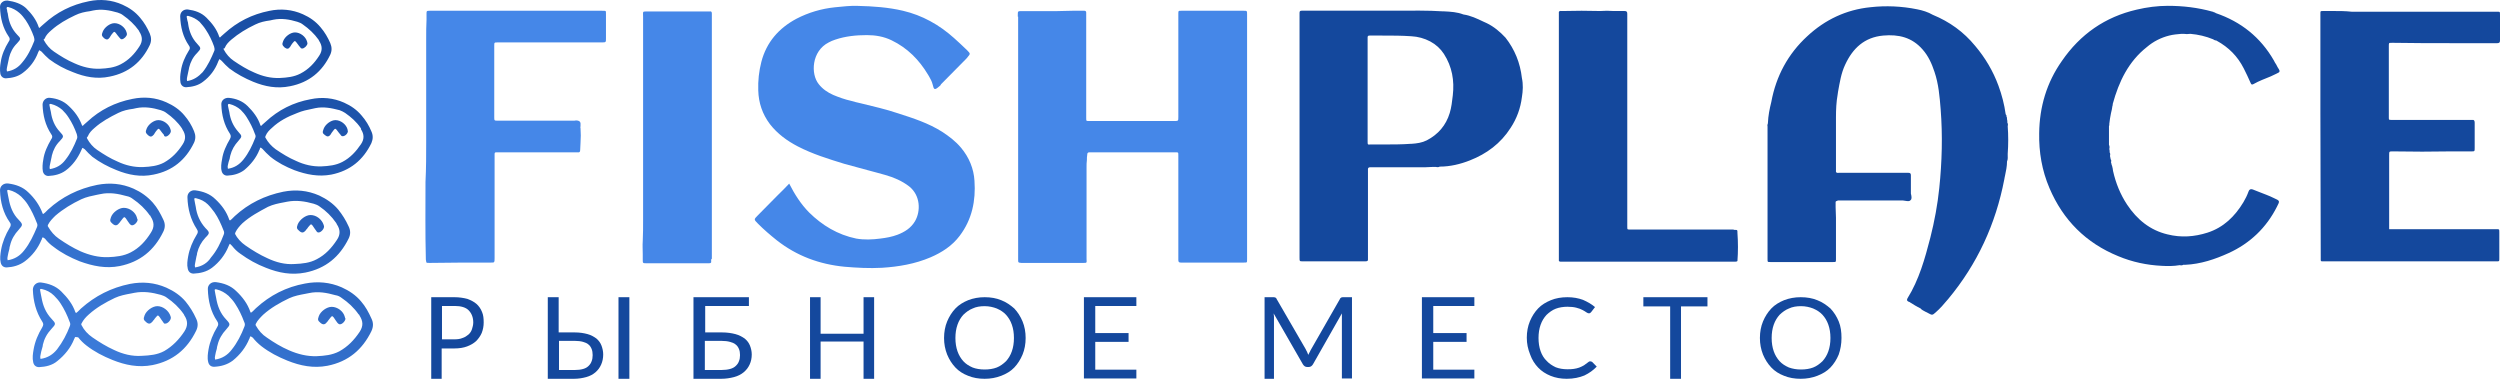 <?xml version="1.0" encoding="UTF-8"?>
<svg width="429px" height="65px" viewBox="0 0 429 65" version="1.1" xmlns="http://www.w3.org/2000/svg" xmlns:xlink="http://www.w3.org/1999/xlink">
    <title>ЛогоДескрипторЦветной</title>
    <defs>
        <linearGradient x1="76.485%" y1="-5.829%" x2="11.975%" y2="119.091%" id="linearGradient-1">
            <stop stop-color="#14489D" offset="0%"></stop>
            <stop stop-color="#4587E8" offset="100%"></stop>
        </linearGradient>
    </defs>
    <g id="drafts" stroke="none" stroke-width="1" fill="none" fill-rule="evenodd">
        <g id="Extra-Large" transform="translate(-86, -74)" fill-rule="nonzero">
            <g id="ЛогоДескрипторЦветной" transform="translate(86, 74)">
                <path d="M7.126,8.856 C7.541,9.326 7.956,9.737 8.431,10.149 C9.677,11.09 11.101,11.854 12.525,12.383 C14.543,13.206 16.62,13.617 18.815,13.147 C22.079,12.5 24.334,10.619 25.698,7.739 C25.995,7.092 25.995,6.445 25.698,5.74 C25.283,4.799 24.749,3.859 24.037,3.035 C23.206,2.036 22.197,1.331 21.011,0.801 C19.171,-0.022 17.213,-0.198 15.255,0.214 C12.288,0.801 9.737,2.095 7.541,4.094 C7.363,4.27 7.185,4.388 7.007,4.564 C6.948,4.623 6.829,4.74 6.77,4.799 C6.71,4.74 6.71,4.74 6.651,4.682 C6.236,3.388 5.405,2.33 4.456,1.389 C3.625,0.625 2.497,0.272 1.311,0.096 C0.539,0.037 -0.054,0.566 0.005,1.272 C0.065,3.094 0.48,4.799 1.489,6.269 C1.726,6.563 1.726,6.857 1.489,7.151 C0.836,8.209 0.302,9.385 0.124,10.678 C0.005,11.325 -0.054,11.971 0.065,12.677 C0.183,13.147 0.539,13.441 1.014,13.441 C2.082,13.382 3.091,13.147 3.922,12.5 C5.108,11.619 5.998,10.443 6.532,9.032 C6.532,8.973 6.532,8.973 6.592,8.914 C6.651,8.797 6.651,8.679 6.77,8.62 L7.126,8.856 Z M1.192,12.265 C1.133,12.03 1.133,11.854 1.192,11.619 C1.251,11.266 1.37,10.854 1.429,10.502 C1.489,10.325 1.489,10.149 1.548,9.914 C1.785,8.973 2.201,8.15 2.913,7.445 C3.625,6.68 3.625,6.622 2.913,5.916 C2.023,4.975 1.548,3.859 1.37,2.565 C1.37,2.389 1.311,2.212 1.251,2.036 C1.251,1.801 1.192,1.625 1.133,1.448 C1.133,1.213 1.251,1.154 1.429,1.213 C2.141,1.389 2.794,1.742 3.328,2.212 C3.744,2.565 4.1,3.035 4.396,3.447 C4.99,4.329 5.464,5.328 5.82,6.328 C5.88,6.563 5.939,6.798 5.88,7.033 C5.346,8.385 4.752,9.62 3.803,10.737 C3.15,11.56 2.319,12.089 1.192,12.265 Z M7.66,6.622 C7.897,6.034 8.312,5.622 8.787,5.211 C10.033,4.094 11.398,3.329 12.881,2.624 C13.712,2.212 14.543,2.036 15.433,1.918 C15.611,1.86 15.789,1.86 15.967,1.801 C17.391,1.507 18.756,1.742 20.18,2.154 C20.536,2.271 20.833,2.389 21.129,2.624 C22.138,3.329 23.087,4.211 23.799,5.211 C23.799,5.269 23.859,5.269 23.859,5.328 C23.859,5.387 23.918,5.387 23.918,5.446 C24.452,6.269 24.511,7.092 23.918,7.974 C23.087,9.267 22.079,10.325 20.714,11.031 C19.586,11.619 18.4,11.736 17.154,11.795 C15.611,11.854 14.187,11.501 12.763,10.854 C11.517,10.325 10.389,9.62 9.262,8.856 C8.55,8.385 7.956,7.68 7.541,6.916 C7.541,6.857 7.482,6.798 7.482,6.739 C7.6,6.739 7.6,6.68 7.66,6.622 Z M20.892,6.739 C21.248,6.739 21.782,6.21 21.782,5.857 L21.782,5.799 C21.782,5.74 21.723,5.681 21.723,5.563 C21.485,4.682 20.536,3.976 19.646,3.976 C18.874,3.976 17.925,4.682 17.628,5.446 C17.391,6.034 17.45,6.151 17.866,6.563 C18.281,6.857 18.518,6.857 18.815,6.445 C18.874,6.328 18.934,6.269 18.993,6.151 C19.112,5.975 19.23,5.799 19.349,5.681 C19.586,5.387 19.646,5.387 19.883,5.681 C20.002,5.857 20.121,5.975 20.239,6.151 C20.358,6.269 20.417,6.386 20.536,6.504 C20.655,6.622 20.714,6.739 20.892,6.739 Z M38.04,10.443 C38.456,10.913 38.871,11.325 39.346,11.736 C40.592,12.677 42.016,13.441 43.44,14.029 C45.457,14.852 47.534,15.263 49.789,14.793 C53.052,14.147 55.307,12.265 56.672,9.385 C56.969,8.738 56.969,8.091 56.672,7.386 C56.257,6.445 55.723,5.505 55.011,4.682 C54.18,3.682 53.171,2.977 51.984,2.448 C50.145,1.625 48.187,1.448 46.229,1.86 C43.262,2.448 40.71,3.741 38.515,5.74 C38.337,5.916 38.159,6.034 37.981,6.21 C37.922,6.269 37.803,6.386 37.744,6.445 C37.684,6.386 37.684,6.386 37.625,6.328 C37.209,5.034 36.379,3.976 35.429,3.035 C34.539,2.154 33.471,1.801 32.225,1.625 C31.513,1.566 30.92,2.036 30.92,2.8 C30.979,4.623 31.395,6.328 32.403,7.797 C32.641,8.091 32.641,8.385 32.403,8.679 C31.75,9.737 31.216,10.913 31.038,12.206 C30.92,12.853 30.86,13.5 30.979,14.205 C31.098,14.676 31.454,14.97 31.928,14.97 C32.997,14.911 34.005,14.676 34.836,14.029 C36.023,13.147 36.913,11.971 37.447,10.56 C37.447,10.502 37.447,10.502 37.506,10.443 C37.566,10.325 37.566,10.208 37.684,10.149 L38.04,10.443 Z M32.107,13.911 C32.047,13.676 32.047,13.5 32.107,13.265 C32.166,12.912 32.285,12.5 32.344,12.148 C32.403,11.971 32.403,11.795 32.463,11.56 C32.7,10.619 33.115,9.796 33.827,9.091 C34.539,8.326 34.539,8.268 33.827,7.503 C32.937,6.563 32.463,5.387 32.285,4.094 C32.285,3.917 32.225,3.741 32.166,3.565 C32.107,3.388 32.107,3.153 32.047,2.977 C31.988,2.742 32.107,2.683 32.344,2.742 C33.056,2.918 33.709,3.271 34.243,3.741 C34.658,4.211 35.014,4.623 35.311,5.093 C35.904,5.975 36.379,6.974 36.735,7.974 C36.794,8.209 36.854,8.444 36.794,8.679 C36.26,9.973 35.667,11.266 34.777,12.383 C34.065,13.147 33.234,13.735 32.107,13.911 Z M38.574,8.209 C38.812,7.621 39.227,7.209 39.702,6.798 C40.948,5.74 42.313,4.917 43.796,4.211 C44.627,3.8 45.457,3.623 46.347,3.506 C46.525,3.447 46.703,3.447 46.882,3.388 C48.305,3.094 49.67,3.329 51.035,3.741 C51.391,3.859 51.688,3.976 51.984,4.211 C52.993,4.917 53.943,5.799 54.654,6.798 C54.654,6.857 54.714,6.857 54.714,6.916 C54.714,6.974 54.773,6.974 54.773,7.033 C55.307,7.856 55.367,8.679 54.773,9.561 C53.943,10.854 52.934,11.913 51.569,12.618 C50.442,13.206 49.255,13.324 48.009,13.382 C46.466,13.441 45.042,13.088 43.618,12.442 C42.372,11.913 41.244,11.207 40.117,10.443 C39.405,9.973 38.812,9.267 38.396,8.503 C38.396,8.444 38.337,8.385 38.337,8.326 C38.515,8.326 38.574,8.268 38.574,8.209 Z M51.866,8.326 C52.222,8.326 52.756,7.797 52.756,7.445 L52.756,7.386 C52.756,7.327 52.696,7.268 52.696,7.151 C52.459,6.269 51.51,5.563 50.62,5.563 C49.848,5.563 48.899,6.269 48.602,7.033 C48.365,7.621 48.424,7.739 48.84,8.15 C49.255,8.444 49.492,8.444 49.789,8.033 C49.848,7.915 49.908,7.856 49.967,7.739 C50.086,7.562 50.204,7.386 50.323,7.268 C50.56,6.974 50.62,6.974 50.857,7.268 C50.976,7.445 51.094,7.562 51.213,7.739 C51.272,7.856 51.391,7.974 51.51,8.091 C51.569,8.209 51.628,8.326 51.866,8.326 Z M45.042,25.552 L44.745,25.316 C44.627,25.375 44.567,25.493 44.567,25.61 C44.567,25.669 44.567,25.669 44.508,25.728 C43.974,27.08 43.025,28.256 41.897,29.196 C41.007,29.843 40.058,30.078 38.99,30.137 C38.515,30.137 38.159,29.843 38.04,29.373 C37.862,28.726 37.981,28.021 38.1,27.374 C38.278,26.081 38.812,24.964 39.464,23.847 C39.642,23.494 39.642,23.259 39.464,22.965 C38.456,21.436 38.04,19.731 37.981,17.968 C37.922,17.262 38.515,16.733 39.286,16.792 C40.473,16.91 41.601,17.321 42.491,18.203 C43.44,19.143 44.271,20.202 44.686,21.495 C44.686,21.554 44.745,21.554 44.805,21.613 C44.864,21.554 44.983,21.436 45.042,21.377 C45.22,21.201 45.398,21.084 45.576,20.907 C47.772,18.85 50.382,17.556 53.29,17.027 C55.248,16.616 57.206,16.792 59.045,17.615 C60.232,18.144 61.241,18.85 62.072,19.849 C62.784,20.672 63.318,21.554 63.733,22.553 C64.03,23.2 64.03,23.847 63.733,24.552 C62.309,27.492 60.054,29.314 56.85,29.961 C54.654,30.372 52.578,29.961 50.501,29.196 C49.017,28.609 47.653,27.903 46.407,26.904 C45.873,26.433 45.457,26.022 45.042,25.552 C45.042,25.493 45.042,25.493 45.042,25.552 Z M39.108,28.315 C39.049,28.491 39.049,28.667 39.108,28.961 C40.236,28.785 41.066,28.256 41.778,27.374 C42.668,26.257 43.262,25.022 43.796,23.67 C43.915,23.435 43.855,23.2 43.736,22.965 C43.381,21.965 42.906,21.025 42.313,20.084 C42.016,19.614 41.66,19.202 41.304,18.85 C40.77,18.379 40.117,18.027 39.405,17.85 C39.227,17.792 39.108,17.85 39.108,18.085 C39.168,18.262 39.168,18.497 39.227,18.673 C39.286,18.85 39.286,19.026 39.346,19.202 C39.524,20.496 39.998,21.613 40.888,22.612 C41.601,23.376 41.541,23.435 40.888,24.199 C40.236,24.905 39.761,25.728 39.524,26.669 C39.464,26.845 39.464,27.021 39.405,27.256 C39.286,27.609 39.168,27.962 39.108,28.315 Z M46.703,21.907 C46.229,22.318 45.813,22.73 45.576,23.318 C45.576,23.376 45.517,23.435 45.517,23.494 C45.517,23.553 45.517,23.611 45.576,23.67 C45.991,24.435 46.585,25.081 47.297,25.61 C48.424,26.375 49.552,27.08 50.798,27.609 C52.162,28.256 53.646,28.609 55.189,28.55 C56.435,28.491 57.621,28.373 58.749,27.786 C60.113,27.08 61.122,25.963 61.953,24.729 C62.546,23.847 62.487,23.024 61.953,22.201 C61.953,22.201 61.953,22.201 61.953,22.142 L61.953,22.083 C61.953,22.024 61.894,22.024 61.894,21.965 C61.182,20.907 60.232,20.084 59.223,19.379 C58.927,19.202 58.63,19.026 58.274,18.908 C56.909,18.556 55.545,18.262 54.121,18.556 C53.943,18.615 53.764,18.615 53.586,18.673 C52.696,18.85 51.866,19.026 51.035,19.379 C49.314,20.026 47.89,20.79 46.703,21.907 Z M59.698,22.495 C59.698,22.906 59.223,23.376 58.808,23.376 C58.63,23.376 58.511,23.259 58.452,23.141 C58.333,23.024 58.274,22.906 58.155,22.788 C58.037,22.612 57.918,22.495 57.799,22.318 C57.562,22.024 57.503,22.024 57.265,22.318 C57.147,22.495 57.028,22.612 56.909,22.788 C56.85,22.906 56.791,22.965 56.731,23.082 C56.435,23.494 56.138,23.494 55.782,23.2 C55.307,22.847 55.307,22.73 55.545,22.083 C55.841,21.319 56.791,20.613 57.562,20.613 C58.452,20.613 59.401,21.319 59.639,22.201 C59.639,22.259 59.639,22.377 59.698,22.495 Z M39.82,42.189 C39.88,42.189 39.88,42.189 39.82,42.189 C40.236,42.718 40.71,43.188 41.244,43.541 C42.609,44.54 44.093,45.363 45.635,45.951 C47.831,46.833 50.026,47.245 52.4,46.774 C55.901,46.069 58.274,44.07 59.817,40.954 C60.173,40.249 60.173,39.543 59.817,38.838 C59.342,37.78 58.749,36.839 58.037,35.957 C57.147,34.899 56.019,34.135 54.773,33.547 C52.756,32.665 50.738,32.489 48.602,32.9 C45.457,33.547 42.668,34.899 40.295,37.074 C40.117,37.251 39.939,37.427 39.761,37.603 C39.642,37.662 39.583,37.78 39.464,37.839 C39.405,37.78 39.405,37.78 39.346,37.721 C38.871,36.31 38.04,35.193 36.972,34.194 C36.023,33.253 34.836,32.841 33.531,32.665 C32.759,32.547 32.107,33.135 32.166,33.899 C32.225,35.84 32.7,37.662 33.768,39.308 C34.005,39.661 34.005,39.896 33.768,40.249 C33.056,41.424 32.522,42.659 32.285,44.011 C32.166,44.717 32.047,45.422 32.225,46.128 C32.344,46.657 32.7,46.951 33.234,46.951 C34.361,46.892 35.429,46.657 36.379,45.951 C37.625,45.011 38.634,43.717 39.227,42.248 C39.227,42.189 39.227,42.189 39.286,42.13 C39.346,42.012 39.346,41.895 39.464,41.836 L39.82,42.189 Z M33.471,45.892 C33.412,45.657 33.412,45.422 33.471,45.246 C33.531,44.834 33.649,44.423 33.709,44.011 C33.768,43.835 33.827,43.6 33.827,43.423 C34.065,42.424 34.539,41.542 35.251,40.778 C36.023,40.014 36.023,39.896 35.251,39.132 C34.302,38.074 33.768,36.839 33.59,35.487 C33.531,35.31 33.531,35.075 33.471,34.899 C33.412,34.664 33.412,34.487 33.353,34.252 C33.293,34.017 33.412,33.958 33.649,34.017 C34.421,34.194 35.133,34.546 35.667,35.075 C36.082,35.487 36.438,35.957 36.794,36.428 C37.447,37.368 37.922,38.426 38.337,39.485 C38.456,39.72 38.515,39.955 38.396,40.249 C37.862,41.66 37.209,43.012 36.201,44.188 C35.607,45.128 34.658,45.716 33.471,45.892 Z M40.414,39.837 C40.71,39.249 41.126,38.779 41.601,38.309 C42.906,37.133 44.449,36.31 45.991,35.487 C46.882,35.075 47.772,34.899 48.721,34.722 C48.899,34.664 49.136,34.664 49.314,34.605 C50.857,34.311 52.34,34.546 53.824,34.958 C54.18,35.075 54.536,35.193 54.833,35.428 C55.96,36.192 56.909,37.133 57.681,38.25 C57.74,38.309 57.74,38.367 57.74,38.367 C57.74,38.426 57.799,38.426 57.799,38.485 C58.393,39.367 58.452,40.249 57.799,41.189 C56.909,42.542 55.841,43.717 54.358,44.482 C53.171,45.128 51.866,45.246 50.56,45.305 C48.899,45.422 47.356,45.011 45.873,44.305 C44.567,43.717 43.321,42.953 42.134,42.13 C41.363,41.601 40.71,40.895 40.295,40.072 C40.414,40.131 40.354,40.072 40.354,40.014 C40.354,39.955 40.414,39.896 40.414,39.837 Z M54.654,39.896 C55.07,39.896 55.604,39.308 55.604,38.897 L55.604,38.838 C55.604,38.779 55.545,38.662 55.545,38.603 C55.248,37.662 54.299,36.898 53.29,36.898 C52.459,36.898 51.45,37.662 51.094,38.485 C50.857,39.132 50.916,39.249 51.391,39.661 C51.806,40.014 52.103,39.955 52.459,39.543 C52.518,39.426 52.578,39.367 52.696,39.249 C52.815,39.073 52.934,38.897 53.112,38.72 C53.349,38.426 53.409,38.426 53.646,38.72 C53.764,38.897 53.883,39.073 54.002,39.249 C54.121,39.367 54.18,39.543 54.299,39.661 C54.358,39.778 54.476,39.896 54.654,39.896 Z M43.381,57.944 L43.025,57.709 C42.906,57.768 42.846,57.885 42.846,58.003 C42.846,58.062 42.846,58.062 42.787,58.121 C42.194,59.59 41.185,60.884 39.939,61.883 C38.99,62.588 37.922,62.882 36.735,62.941 C36.201,62.941 35.845,62.647 35.726,62.118 C35.548,61.413 35.667,60.648 35.785,59.943 C36.023,58.591 36.557,57.298 37.269,56.122 C37.506,55.769 37.506,55.475 37.269,55.122 C36.142,53.476 35.726,51.595 35.667,49.655 C35.607,48.891 36.26,48.303 37.091,48.42 C38.396,48.597 39.583,49.008 40.532,49.949 C41.601,50.948 42.491,52.124 42.965,53.535 C42.965,53.594 43.025,53.653 43.084,53.653 C43.203,53.594 43.262,53.476 43.381,53.418 C43.558,53.241 43.736,53.065 43.915,52.888 C46.347,50.654 49.136,49.243 52.34,48.655 C54.476,48.244 56.613,48.42 58.63,49.302 C59.935,49.89 61.063,50.654 61.953,51.712 C62.724,52.594 63.258,53.594 63.733,54.652 C64.089,55.357 64.089,56.063 63.733,56.827 C62.19,60.002 59.758,62.059 56.197,62.765 C53.764,63.235 51.51,62.765 49.314,61.883 C47.712,61.236 46.229,60.472 44.864,59.414 C44.271,58.944 43.796,58.473 43.381,57.944 Z M36.913,61.06 C36.854,61.236 36.854,61.471 36.913,61.707 C38.1,61.53 39.049,60.942 39.761,60.002 C40.71,58.826 41.423,57.415 41.956,56.004 C42.075,55.71 42.016,55.475 41.897,55.24 C41.482,54.123 41.007,53.123 40.354,52.124 C40.058,51.654 39.642,51.184 39.227,50.772 C38.634,50.243 37.922,49.831 37.15,49.655 C36.913,49.596 36.794,49.655 36.854,49.89 C36.913,50.125 36.913,50.302 36.972,50.537 C37.032,50.713 37.032,50.948 37.091,51.125 C37.328,52.535 37.803,53.77 38.812,54.828 C39.583,55.651 39.524,55.71 38.812,56.533 C38.1,57.298 37.566,58.179 37.328,59.237 C37.269,59.414 37.209,59.649 37.209,59.825 C37.091,60.237 36.972,60.648 36.913,61.06 Z M45.161,54.005 C44.686,54.476 44.211,54.946 43.915,55.534 C43.915,55.593 43.855,55.651 43.855,55.71 C43.855,55.769 43.855,55.828 43.915,55.887 C44.389,56.71 44.983,57.415 45.813,57.944 C47,58.767 48.246,59.531 49.611,60.119 C51.094,60.766 52.696,61.178 54.358,61.119 C55.663,61.06 56.969,60.942 58.215,60.296 C59.698,59.473 60.766,58.356 61.716,56.945 C62.368,55.945 62.309,55.122 61.716,54.182 C61.716,54.123 61.656,54.123 61.656,54.064 C61.656,54.005 61.597,53.946 61.538,53.946 C60.766,52.83 59.758,51.889 58.63,51.125 C58.333,50.889 57.977,50.713 57.562,50.654 C56.079,50.243 54.595,49.949 52.993,50.302 C52.815,50.36 52.578,50.36 52.4,50.419 C51.45,50.596 50.501,50.772 49.611,51.184 C48.009,51.948 46.466,52.83 45.161,54.005 Z M59.283,54.652 C59.283,55.064 58.749,55.651 58.333,55.651 C58.155,55.651 58.037,55.534 57.918,55.416 C57.799,55.299 57.74,55.122 57.621,55.005 C57.503,54.828 57.384,54.652 57.265,54.476 C57.028,54.182 56.969,54.182 56.731,54.476 C56.613,54.652 56.435,54.828 56.316,55.005 C56.257,55.122 56.197,55.181 56.079,55.299 C55.782,55.71 55.426,55.769 55.011,55.416 C54.536,55.005 54.476,54.887 54.714,54.241 C55.011,53.418 56.079,52.653 56.909,52.653 C57.918,52.653 58.927,53.418 59.164,54.358 C59.164,54.417 59.223,54.534 59.223,54.593 L59.283,54.652 Z M13.415,57.885 C13.831,58.414 14.306,58.885 14.84,59.296 C16.204,60.355 17.688,61.119 19.29,61.765 C21.485,62.647 23.74,63.118 26.173,62.647 C29.674,61.942 32.107,59.943 33.649,56.768 C34.005,56.063 34.005,55.357 33.649,54.652 C33.175,53.594 32.581,52.653 31.869,51.771 C30.979,50.713 29.852,49.949 28.546,49.361 C26.529,48.479 24.452,48.303 22.316,48.714 C19.112,49.361 16.323,50.772 13.89,52.947 C13.712,53.123 13.534,53.3 13.356,53.476 C13.237,53.535 13.178,53.653 13.059,53.711 C13,53.653 13,53.653 12.941,53.594 C12.466,52.183 11.576,51.066 10.508,50.008 C9.559,49.067 8.372,48.655 7.066,48.479 C6.295,48.362 5.642,48.95 5.642,49.714 C5.702,51.654 6.176,53.535 7.244,55.181 C7.482,55.534 7.482,55.769 7.244,56.18 C6.532,57.356 5.998,58.591 5.761,60.002 C5.642,60.707 5.524,61.413 5.702,62.177 C5.82,62.706 6.176,63 6.71,63 C7.838,62.941 8.965,62.706 9.855,61.942 C11.101,60.942 12.11,59.708 12.703,58.238 C12.703,58.179 12.703,58.179 12.763,58.121 C12.822,58.003 12.822,57.885 12.941,57.827 L13.415,57.885 Z M6.948,61.589 C6.888,61.354 6.888,61.119 6.948,60.942 C7.007,60.531 7.126,60.119 7.244,59.708 C7.304,59.531 7.363,59.296 7.363,59.12 C7.6,58.121 8.075,57.239 8.847,56.416 C9.618,55.593 9.618,55.534 8.847,54.711 C7.838,53.653 7.363,52.418 7.126,51.066 C7.066,50.889 7.066,50.654 7.007,50.478 C6.948,50.243 6.948,50.066 6.888,49.831 C6.829,49.596 6.948,49.537 7.185,49.596 C7.956,49.773 8.669,50.125 9.262,50.713 C9.677,51.125 10.093,51.595 10.389,52.065 C11.042,53.065 11.517,54.064 11.932,55.181 C12.051,55.416 12.11,55.651 11.991,55.945 C11.457,57.356 10.745,58.708 9.796,59.943 C9.084,60.825 8.194,61.413 6.948,61.589 Z M14.009,55.475 C14.306,54.887 14.721,54.417 15.255,53.946 C16.56,52.771 18.103,51.889 19.705,51.125 C20.595,50.713 21.545,50.537 22.494,50.36 C22.672,50.302 22.909,50.302 23.087,50.243 C24.63,49.949 26.114,50.184 27.597,50.596 C27.953,50.713 28.309,50.831 28.606,51.066 C29.733,51.83 30.742,52.771 31.513,53.888 C31.573,53.946 31.573,54.005 31.573,54.005 C31.573,54.064 31.632,54.064 31.632,54.123 C32.225,55.005 32.285,55.887 31.632,56.886 C30.742,58.238 29.614,59.414 28.19,60.237 C27.004,60.884 25.698,61.001 24.334,61.06 C22.672,61.178 21.07,60.766 19.586,60.061 C18.281,59.473 17.035,58.708 15.848,57.885 C15.077,57.356 14.424,56.651 14.009,55.828 C13.949,55.769 13.949,55.71 13.949,55.651 C13.949,55.593 13.949,55.534 14.009,55.475 Z M28.368,55.534 C28.784,55.534 29.318,54.946 29.318,54.534 L29.318,54.476 C29.318,54.417 29.258,54.299 29.258,54.241 C28.962,53.3 27.953,52.535 27.004,52.535 C26.173,52.535 25.105,53.3 24.808,54.123 C24.571,54.769 24.63,54.887 25.105,55.299 C25.52,55.651 25.817,55.593 26.173,55.181 C26.232,55.064 26.292,55.005 26.41,54.887 C26.529,54.711 26.648,54.534 26.826,54.358 C27.063,54.064 27.122,54.064 27.36,54.358 C27.478,54.534 27.597,54.711 27.716,54.887 C27.834,55.005 27.894,55.181 28.012,55.299 C28.072,55.416 28.19,55.593 28.368,55.534 Z M7.719,40.954 L7.363,40.719 C7.244,40.778 7.185,40.895 7.185,41.013 C7.185,41.072 7.185,41.072 7.126,41.131 C6.532,42.6 5.524,43.894 4.278,44.834 C3.328,45.54 2.26,45.834 1.133,45.892 C0.599,45.892 0.243,45.599 0.124,45.069 C-0.054,44.364 0.065,43.658 0.183,42.894 C0.421,41.542 0.955,40.249 1.667,39.073 C1.904,38.72 1.904,38.426 1.667,38.132 C0.539,36.545 0.065,34.664 0.005,32.724 C-0.054,31.96 0.599,31.372 1.429,31.489 C2.735,31.666 3.922,32.077 4.871,33.018 C5.939,34.017 6.77,35.193 7.304,36.604 C7.304,36.663 7.363,36.721 7.422,36.721 C7.541,36.663 7.6,36.545 7.719,36.486 C7.897,36.31 8.075,36.133 8.253,35.957 C10.627,33.782 13.475,32.371 16.679,31.724 C18.815,31.313 20.892,31.489 22.909,32.371 C24.215,32.959 25.283,33.723 26.232,34.781 C27.004,35.663 27.538,36.663 28.012,37.662 C28.368,38.367 28.368,39.073 28.012,39.778 C26.469,42.953 24.037,44.952 20.536,45.657 C18.162,46.128 15.908,45.657 13.653,44.834 C12.051,44.188 10.567,43.423 9.203,42.365 C8.609,41.954 8.134,41.483 7.719,40.954 Z M1.311,44.011 C1.251,44.188 1.251,44.423 1.311,44.658 C2.497,44.482 3.447,43.894 4.159,42.953 C5.108,41.777 5.761,40.366 6.354,38.955 C6.473,38.662 6.414,38.426 6.295,38.191 C5.88,37.133 5.405,36.075 4.752,35.075 C4.456,34.605 4.04,34.135 3.625,33.723 C3.032,33.194 2.319,32.783 1.548,32.606 C1.311,32.547 1.192,32.606 1.251,32.841 C1.311,33.076 1.311,33.253 1.37,33.488 C1.429,33.664 1.429,33.899 1.489,34.076 C1.726,35.428 2.201,36.721 3.21,37.721 C3.981,38.544 3.922,38.603 3.21,39.426 C2.497,40.19 1.963,41.072 1.726,42.13 C1.667,42.306 1.607,42.542 1.607,42.718 C1.489,43.188 1.37,43.6 1.311,44.011 Z M9.499,37.015 C9.025,37.486 8.55,37.956 8.253,38.544 C8.253,38.603 8.194,38.662 8.194,38.72 C8.194,38.779 8.194,38.838 8.253,38.897 C8.728,39.72 9.321,40.425 10.093,40.954 C11.279,41.777 12.525,42.542 13.831,43.129 C15.314,43.776 16.916,44.188 18.578,44.129 C19.883,44.07 21.189,43.952 22.435,43.306 C23.918,42.542 24.986,41.366 25.876,39.955 C26.529,38.955 26.469,38.132 25.876,37.192 C25.876,37.133 25.817,37.133 25.817,37.074 C25.817,37.015 25.758,36.956 25.698,36.956 C24.927,35.84 23.918,34.899 22.791,34.135 C22.494,33.899 22.138,33.723 21.782,33.664 C20.299,33.253 18.815,32.959 17.213,33.312 C17.035,33.371 16.798,33.371 16.62,33.429 C15.789,33.606 14.84,33.782 13.949,34.194 C12.347,34.958 10.864,35.84 9.499,37.015 Z M23.621,37.662 C23.621,38.074 23.087,38.662 22.672,38.662 C22.494,38.662 22.375,38.544 22.257,38.426 C22.138,38.309 22.079,38.132 21.96,38.015 C21.841,37.839 21.723,37.662 21.604,37.486 C21.367,37.192 21.307,37.192 21.07,37.486 C20.951,37.662 20.773,37.839 20.655,38.015 C20.595,38.132 20.536,38.191 20.417,38.309 C20.121,38.72 19.765,38.779 19.349,38.426 C18.874,38.015 18.815,37.897 19.052,37.251 C19.349,36.428 20.417,35.663 21.248,35.663 C22.257,35.663 23.265,36.428 23.503,37.368 C23.503,37.427 23.562,37.544 23.562,37.603 L23.621,37.662 Z M14.543,25.61 C14.958,26.081 15.374,26.492 15.848,26.904 C17.094,27.844 18.518,28.609 20.002,29.196 C22.019,30.019 24.155,30.431 26.351,29.961 C29.614,29.314 31.869,27.433 33.293,24.493 C33.59,23.847 33.59,23.2 33.293,22.495 C32.878,21.495 32.344,20.613 31.632,19.79 C30.801,18.791 29.733,18.085 28.546,17.556 C26.707,16.733 24.749,16.557 22.731,16.968 C19.765,17.556 17.154,18.85 14.958,20.907 C14.78,21.084 14.602,21.201 14.424,21.377 C14.365,21.436 14.246,21.554 14.187,21.613 C14.128,21.554 14.128,21.554 14.068,21.495 C13.593,20.202 12.822,19.143 11.813,18.203 C10.923,17.321 9.796,16.91 8.609,16.792 C7.897,16.674 7.304,17.262 7.304,17.968 C7.363,19.79 7.778,21.495 8.787,23.024 C9.025,23.318 9.025,23.611 8.787,23.906 C8.134,25.022 7.6,26.139 7.422,27.433 C7.304,28.079 7.244,28.785 7.363,29.432 C7.482,29.902 7.838,30.196 8.312,30.196 C9.381,30.137 10.389,29.902 11.279,29.255 C12.466,28.373 13.356,27.139 13.949,25.787 C13.949,25.728 13.949,25.728 14.009,25.669 C14.068,25.552 14.068,25.434 14.187,25.375 L14.543,25.61 Z M8.55,29.02 C8.491,28.785 8.491,28.609 8.55,28.373 C8.609,28.021 8.728,27.609 8.787,27.256 C8.847,27.08 8.847,26.904 8.906,26.669 C9.143,25.728 9.559,24.905 10.271,24.199 C10.983,23.435 10.983,23.376 10.271,22.612 C9.381,21.672 8.906,20.496 8.728,19.202 C8.669,19.026 8.669,18.85 8.609,18.673 C8.55,18.497 8.55,18.262 8.491,18.085 C8.431,17.85 8.55,17.792 8.787,17.85 C9.499,18.027 10.152,18.379 10.686,18.85 C11.101,19.261 11.457,19.673 11.754,20.143 C12.347,21.025 12.822,22.024 13.178,23.024 C13.237,23.259 13.297,23.494 13.237,23.729 C12.703,25.081 12.11,26.316 11.22,27.433 C10.567,28.315 9.677,28.844 8.55,29.02 Z M15.077,23.376 C15.314,22.788 15.73,22.377 16.204,21.965 C17.45,20.849 18.874,20.084 20.299,19.379 C21.129,18.967 21.96,18.791 22.85,18.673 C23.028,18.615 23.206,18.615 23.384,18.556 C24.808,18.262 26.232,18.497 27.597,18.908 C27.953,19.026 28.25,19.143 28.546,19.379 C29.555,20.084 30.505,20.966 31.216,22.024 C31.216,22.083 31.276,22.083 31.276,22.142 C31.276,22.201 31.335,22.201 31.335,22.259 C31.869,23.082 31.928,23.906 31.335,24.787 C30.505,26.081 29.496,27.139 28.131,27.903 C27.004,28.491 25.817,28.609 24.571,28.667 C23.028,28.726 21.545,28.373 20.18,27.727 C18.934,27.198 17.806,26.492 16.679,25.728 C15.967,25.258 15.374,24.552 14.958,23.788 C14.958,23.729 14.899,23.67 14.899,23.611 C15.018,23.435 15.077,23.435 15.077,23.376 Z M28.428,23.435 C28.784,23.435 29.318,22.906 29.318,22.495 L29.318,22.436 C29.318,22.377 29.258,22.318 29.258,22.201 C29.021,21.319 28.072,20.613 27.182,20.613 C26.41,20.613 25.461,21.319 25.164,22.083 C24.927,22.671 24.986,22.788 25.401,23.2 C25.817,23.553 26.054,23.494 26.41,23.082 C26.469,22.965 26.529,22.906 26.588,22.788 C26.707,22.612 26.826,22.436 26.944,22.318 C27.182,22.024 27.241,22.024 27.478,22.318 C27.597,22.495 27.716,22.612 27.834,22.788 C27.953,22.906 28.012,23.024 28.131,23.141 C28.131,23.318 28.25,23.435 28.428,23.435 Z" id="Shape" fill="url(#linearGradient-1)"></path>
                <path d="M138.847,36.463 C137.432,35.03 136.37,33.359 135.426,31.509 C134.777,32.166 134.128,32.882 133.42,33.538 C132.299,34.672 131.179,35.806 130.058,36.94 L129.999,37 C129.35,37.656 129.35,37.656 130.058,38.373 C131.061,39.387 132.181,40.342 133.302,41.237 C136.724,43.923 140.617,45.355 144.923,45.773 C147.047,45.952 149.17,46.071 151.353,45.952 C154.184,45.773 157.016,45.295 159.67,44.162 C161.617,43.326 163.387,42.192 164.685,40.461 C166.808,37.656 167.457,34.434 167.221,31.032 C167.103,28.943 166.277,26.973 164.921,25.362 C163.977,24.228 162.856,23.393 161.676,22.617 C159.317,21.125 156.721,20.289 154.125,19.454 C152.002,18.737 149.878,18.26 147.696,17.723 C147.165,17.603 146.634,17.484 146.044,17.305 C144.982,17.066 143.979,16.708 142.977,16.29 C142.033,15.873 141.148,15.276 140.499,14.44 C139.083,12.709 139.26,8.77 142.21,7.278 C142.563,7.099 142.918,6.92 143.33,6.801 C145.1,6.204 146.929,6.025 148.757,6.025 C150.232,6.025 151.648,6.264 153.005,6.92 C155.718,8.233 157.724,10.262 159.258,12.829 C159.317,12.948 159.376,13.008 159.435,13.127 C159.67,13.545 159.907,13.963 160.025,14.44 C160.26,15.455 160.378,15.515 161.204,14.798 C161.263,14.739 161.381,14.679 161.44,14.559 L161.44,14.5 C162.856,13.067 164.272,11.635 165.687,10.203 C165.864,10.024 165.982,9.904 166.101,9.725 C166.513,9.248 166.513,9.188 166.042,8.711 L165.923,8.591 C165.157,7.875 164.449,7.159 163.682,6.503 C161.145,4.235 158.255,2.623 154.951,1.847 C152.415,1.251 149.819,1.072 147.224,1.012 C145.926,0.952 144.569,1.131 143.271,1.251 C140.971,1.489 138.729,2.146 136.665,3.22 C133.656,4.831 131.532,7.219 130.648,10.62 C130.235,12.232 130.058,13.843 130.117,15.515 C130.176,17.663 130.825,19.573 132.122,21.304 C133.42,22.975 135.072,24.168 136.901,25.123 C139.437,26.436 142.151,27.272 144.864,28.107 C146.162,28.465 147.46,28.823 148.816,29.182 C149.878,29.48 150.881,29.719 151.884,30.017 C153.359,30.435 154.774,31.032 156.013,31.986 C157.96,33.538 158.019,36.224 157.016,37.955 C156.308,39.148 155.246,39.805 154.008,40.282 C153.064,40.64 152.061,40.819 151.058,40.939 C149.701,41.118 148.286,41.177 146.929,40.939 C143.743,40.282 141.089,38.671 138.847,36.463 Z M174.713,2.862 L174.713,23.452 L174.713,39.626 L174.713,40.7 C174.713,41.953 174.713,43.266 174.713,44.52 C174.713,45.057 174.713,45.057 175.244,45.116 L175.598,45.116 L176.07,45.116 C179.196,45.116 182.322,45.116 185.508,45.116 C185.626,45.116 185.803,45.116 185.862,45.116 C186.157,45.116 186.334,45.116 186.393,45.057 C186.511,44.997 186.452,44.818 186.452,44.4 C186.452,44.341 186.452,44.221 186.452,44.102 C186.452,38.969 186.452,33.837 186.452,28.704 C186.452,28.286 186.452,27.868 186.511,27.451 C186.511,27.152 186.511,26.854 186.57,26.556 C186.57,26.317 186.629,26.138 186.924,26.138 C186.983,26.138 187.101,26.138 187.16,26.138 C187.16,26.138 187.219,26.138 187.278,26.138 C191.938,26.138 196.657,26.138 201.317,26.138 C201.435,26.138 201.494,26.138 201.553,26.138 C201.907,26.138 202.084,26.138 202.143,26.197 C202.202,26.257 202.202,26.436 202.202,26.735 C202.202,26.854 202.202,26.973 202.202,27.093 C202.202,32.762 202.202,38.432 202.202,44.102 C202.202,44.162 202.202,44.221 202.202,44.281 C202.202,44.4 202.202,44.52 202.202,44.639 C202.202,44.937 202.32,45.057 202.615,45.057 C202.733,45.057 202.851,45.057 202.969,45.057 C203.028,45.057 203.087,45.057 203.146,45.057 C206.449,45.057 209.812,45.057 213.115,45.057 C213.233,45.057 213.292,45.057 213.41,45.057 C213.705,45.057 213.882,45.057 213.941,44.997 C214,44.937 214,44.758 214,44.4 C214,44.341 214,44.221 214,44.162 C214,34.314 214,24.467 214,14.619 C214,10.62 214,6.562 214,2.504 C214,1.847 214,1.847 213.41,1.847 C209.871,1.847 206.272,1.847 202.733,1.847 C202.202,1.847 202.202,1.847 202.202,2.385 C202.202,3.518 202.202,4.652 202.202,5.727 C202.202,10.501 202.202,15.276 202.202,20.05 C202.202,20.766 202.202,20.766 201.494,20.766 L201.376,20.766 L187.219,20.766 L187.042,20.766 C186.688,20.766 186.511,20.766 186.452,20.707 C186.393,20.647 186.393,20.468 186.393,20.17 C186.393,20.11 186.393,19.991 186.393,19.931 C186.393,14.201 186.393,8.472 186.393,2.743 C186.393,2.623 186.393,2.504 186.393,2.385 C186.393,2.325 186.393,2.205 186.393,2.146 C186.393,1.967 186.275,1.847 186.098,1.847 C185.921,1.847 185.744,1.847 185.508,1.847 C185.036,1.847 184.505,1.847 184.033,1.847 C183.149,1.847 182.264,1.907 181.379,1.907 C179.786,1.907 178.134,1.907 176.542,1.907 L175.362,1.907 C174.654,1.907 174.654,1.907 174.654,2.564 L174.654,2.862 L174.713,2.862 Z M73.133,24.407 L73.133,16.35 C73.133,15.574 73.133,14.798 73.133,14.082 C73.133,11.576 73.133,9.069 73.133,6.562 C73.133,5.488 73.133,4.473 73.192,3.399 C73.192,3.041 73.192,2.743 73.192,2.385 C73.192,1.907 73.192,1.847 73.723,1.847 C75.02,1.847 76.259,1.847 77.557,1.847 L78.501,1.847 C86.641,1.847 94.782,1.847 102.922,1.847 C103.041,1.847 103.159,1.847 103.276,1.847 C103.63,1.847 103.866,1.847 103.925,1.907 C103.984,1.967 103.984,2.146 103.984,2.504 C103.984,2.623 103.984,2.743 103.984,2.922 C103.984,4.115 103.984,5.309 103.984,6.503 L103.984,6.622 C103.984,7.219 103.984,7.278 103.335,7.278 C98.026,7.278 92.717,7.278 87.349,7.278 C87.113,7.278 86.936,7.278 86.7,7.278 C86.287,7.278 85.875,7.278 85.403,7.278 C84.813,7.278 84.813,7.278 84.813,7.875 C84.813,10.501 84.813,13.187 84.813,15.813 C84.813,16.29 84.813,16.768 84.813,17.245 C84.813,18.2 84.813,19.155 84.813,20.11 C84.813,20.707 84.813,20.707 85.462,20.707 C89.709,20.707 93.956,20.707 98.203,20.707 C98.321,20.707 98.439,20.707 98.557,20.707 C98.852,20.647 99.206,20.647 99.442,20.826 C99.678,21.005 99.619,21.304 99.619,21.602 C99.619,21.781 99.56,21.9 99.619,22.02 C99.678,22.855 99.678,23.631 99.619,24.467 C99.619,24.884 99.56,25.302 99.56,25.72 C99.56,26.078 99.442,26.197 99.088,26.138 C98.734,26.138 98.321,26.138 97.967,26.138 C97.79,26.138 97.614,26.138 97.377,26.138 L85.58,26.138 L85.108,26.138 C84.931,26.138 84.872,26.257 84.872,26.436 C84.872,26.615 84.872,26.794 84.872,27.033 C84.872,32.703 84.872,38.373 84.872,44.042 C84.872,44.102 84.872,44.221 84.872,44.281 C84.872,44.699 84.872,44.878 84.754,44.997 C84.695,45.057 84.518,45.057 84.282,45.057 C84.164,45.057 84.046,45.057 83.869,45.057 C80.507,45.057 77.203,45.057 73.841,45.116 C73.782,45.116 73.723,45.116 73.723,45.116 C73.428,45.116 73.251,45.116 73.192,45.057 C73.133,44.997 73.133,44.818 73.074,44.52 C73.074,44.46 73.074,44.4 73.074,44.4 C72.956,39.924 73.015,35.448 73.015,31.211 C73.133,28.883 73.133,26.556 73.133,24.407 Z M122.153,44.341 L122.153,23.512 L122.153,2.981 C122.153,2.922 122.153,2.802 122.153,2.743 C122.153,2.623 122.153,2.504 122.153,2.325 C122.153,2.026 122.035,1.907 121.799,1.967 C121.681,1.967 121.563,1.967 121.445,1.967 C121.386,1.967 121.268,1.967 121.209,1.967 C117.906,1.967 114.602,1.967 111.299,1.967 C110.768,1.967 110.532,1.967 110.414,2.026 C110.296,2.146 110.355,2.385 110.355,2.922 C110.355,14.261 110.355,25.601 110.355,36.94 C110.355,37.179 110.355,37.477 110.355,37.716 C110.355,38.91 110.355,40.163 110.296,41.356 C110.237,42.132 110.296,42.849 110.296,43.624 C110.296,43.923 110.296,44.221 110.296,44.52 C110.296,45.176 110.296,45.176 110.945,45.176 L111.063,45.176 L120.796,45.176 C120.914,45.176 120.973,45.176 121.091,45.176 C121.268,45.176 121.504,45.176 121.681,45.176 C121.976,45.176 122.094,45.057 122.035,44.818 C122.035,44.699 122.035,44.639 122.035,44.52 C122.153,44.46 122.153,44.4 122.153,44.341 Z" id="Shape" fill="#4587E8"></path>
                <path d="M370.999,45.618 C368.415,45.499 365.891,44.965 363.484,43.956 C357.966,41.702 354.032,37.786 351.684,32.268 C350.391,29.242 349.864,26.098 349.924,22.834 C349.981,18.325 351.214,14.172 353.798,10.493 C356.969,5.865 361.253,2.899 366.655,1.653 C368.415,1.237 370.236,1 371.996,1 C374.58,1 377.164,1.297 379.688,2.009 C379.745,2.009 379.805,2.009 379.805,2.068 C379.981,2.127 380.098,2.127 380.215,2.246 C384.559,3.729 387.906,6.399 390.194,10.374 C390.314,10.612 390.43,10.849 390.607,11.086 C390.724,11.383 390.9,11.62 391.077,11.917 C391.251,12.214 391.194,12.392 390.9,12.51 C390.784,12.57 390.664,12.629 390.547,12.688 C390.254,12.807 389.96,12.985 389.667,13.104 C388.67,13.519 387.67,13.875 386.733,14.409 C386.439,14.587 386.32,14.528 386.203,14.231 C385.85,13.4 385.44,12.57 385.029,11.739 C383.972,9.662 382.446,8.12 380.391,6.993 C380.332,6.933 380.275,6.933 380.158,6.933 C380.038,6.874 379.921,6.874 379.805,6.755 C378.514,6.221 377.221,5.925 375.871,5.806 C375.46,5.865 375.05,5.865 374.697,5.806 C374.58,5.806 374.463,5.806 374.344,5.806 C373.64,5.865 372.936,5.925 372.232,6.103 C370.822,6.459 369.532,7.111 368.415,8.061 C365.245,10.553 363.601,13.994 362.544,17.85 C362.544,17.91 362.544,17.969 362.544,18.028 C362.544,18.088 362.487,18.147 362.487,18.206 C362.427,18.622 362.368,18.978 362.251,19.393 C362.134,19.986 362.017,20.639 361.957,21.232 C361.957,21.292 361.957,21.41 361.957,21.47 C361.957,21.529 361.9,21.588 361.9,21.648 L361.9,24.852 C362.017,25.089 362.017,25.326 361.957,25.564 C362.017,25.741 362.017,25.919 362.017,26.157 C362.134,26.335 362.134,26.513 362.074,26.75 L362.134,27.047 L362.193,27.343 C362.31,27.462 362.31,27.64 362.251,27.818 C362.251,27.878 362.251,27.937 362.31,27.996 L362.31,28.115 C362.427,28.411 362.487,28.649 362.544,28.945 C362.544,29.123 362.604,29.242 362.604,29.361 C363.074,31.437 363.837,33.336 365.011,35.116 C366.712,37.667 368.943,39.507 371.937,40.219 C374.286,40.812 376.574,40.634 378.807,39.922 C381.565,39.032 383.502,37.133 384.97,34.701 C385.323,34.107 385.616,33.514 385.85,32.861 C385.969,32.505 386.203,32.387 386.556,32.505 C386.907,32.624 387.26,32.802 387.613,32.921 C388.493,33.277 389.374,33.573 390.194,33.989 C391.251,34.463 391.251,34.463 390.724,35.472 C388.904,39.091 386.086,41.761 382.446,43.423 C380.098,44.49 377.631,45.321 374.99,45.44 C374.931,45.44 374.814,45.44 374.756,45.44 L374.697,45.44 C374.697,45.44 374.697,45.44 374.637,45.44 C374.463,45.558 374.286,45.558 374.05,45.499 C372.993,45.677 371.996,45.677 370.999,45.618 Z M303.956,17.494 C304.777,13.044 306.833,9.247 310.121,6.221 C313.172,3.373 316.813,1.653 320.981,1.237 C323.621,0.941 326.322,1.059 328.965,1.593 C329.903,1.771 330.843,2.068 331.666,2.543 C334.541,3.729 336.948,5.45 338.945,7.883 C340.648,9.9 341.998,12.155 342.936,14.706 C343.523,16.308 343.936,17.91 344.169,19.571 C344.169,19.63 344.229,19.69 344.229,19.69 C344.286,19.749 344.346,19.808 344.286,19.927 C344.406,20.105 344.406,20.283 344.406,20.461 C344.463,20.639 344.463,20.817 344.463,21.054 C344.58,21.232 344.58,21.41 344.523,21.648 C344.639,23.19 344.639,24.792 344.523,26.394 C344.523,26.454 344.523,26.513 344.523,26.572 C344.523,26.928 344.58,27.343 344.406,27.7 C344.406,28.53 344.229,29.361 344.053,30.191 C343.993,30.369 343.993,30.547 343.936,30.785 C342.466,38.439 339.298,45.321 334.307,51.314 C333.603,52.144 332.957,52.916 332.136,53.628 C331.606,54.102 331.547,54.102 330.903,53.746 C330.726,53.628 330.55,53.568 330.433,53.509 C330.139,53.331 329.786,53.212 329.552,52.916 C328.906,52.619 328.379,52.263 327.792,51.907 C327.732,51.848 327.615,51.788 327.555,51.788 C327.498,51.788 327.498,51.729 327.439,51.729 C327.205,51.61 327.202,51.432 327.322,51.195 C329.316,47.991 330.316,44.372 331.253,40.752 C331.959,37.964 332.487,35.116 332.78,32.268 C333.25,27.759 333.367,23.25 333.016,18.74 C332.84,16.545 332.663,14.409 331.959,12.332 C331.489,10.908 330.903,9.603 329.903,8.476 C328.085,6.399 325.795,5.865 323.154,6.103 C319.924,6.399 317.927,8.298 316.636,11.086 C315.932,12.57 315.696,14.172 315.403,15.774 C315.403,15.892 315.345,16.07 315.345,16.189 C315.109,17.494 315.052,18.8 315.052,20.164 C315.052,22.241 315.052,24.377 315.052,26.454 C315.052,27.284 315.052,28.115 315.052,28.945 C315.052,29.005 315.052,29.005 315.052,29.064 C315.052,29.123 315.052,29.183 315.052,29.242 C314.992,29.598 315.169,29.717 315.522,29.657 C316.579,29.657 317.693,29.657 318.75,29.657 L319.396,29.657 L326.969,29.657 L327.028,29.657 C327.086,29.657 327.086,29.657 327.145,29.657 C327.262,29.657 327.379,29.657 327.498,29.657 C327.792,29.657 327.909,29.776 327.909,30.073 C327.909,30.785 327.909,31.556 327.909,32.268 C327.909,32.565 327.909,32.802 327.909,33.099 C327.909,33.217 327.909,33.336 327.966,33.455 C328.025,33.811 328.085,34.167 327.849,34.345 C327.672,34.582 327.322,34.523 326.969,34.463 C326.852,34.463 326.675,34.404 326.558,34.404 C323.035,34.404 319.513,34.404 316.049,34.404 C315.932,34.404 315.756,34.404 315.639,34.404 L315.522,34.404 L315.403,34.404 C315.345,34.404 315.286,34.404 315.286,34.463 C315.169,34.463 315.052,34.523 314.992,34.641 C314.992,34.938 314.992,35.235 314.992,35.531 C314.992,36.125 315.052,36.718 315.052,37.371 C315.052,39.625 315.052,41.821 315.052,44.075 L315.052,44.431 C315.052,44.965 315.052,44.965 314.582,44.965 L303.78,44.965 C303.31,44.965 303.31,44.965 303.31,44.431 C303.31,43.778 303.31,43.185 303.31,42.533 C303.31,42.236 303.31,41.88 303.31,41.583 C303.31,35.294 303.31,29.005 303.31,22.775 C303.31,22.538 303.31,22.3 303.31,22.063 C303.31,21.944 303.31,21.826 303.31,21.707 C303.252,21.529 303.31,21.292 303.369,21.173 C303.427,19.808 303.663,18.681 303.956,17.494 Z M261.159,13.4 C261.393,14.468 261.336,15.596 261.159,16.664 C260.925,18.562 260.279,20.342 259.222,21.944 C257.519,24.614 255.111,26.394 252.237,27.521 C250.593,28.174 248.83,28.59 247.069,28.59 C246.835,28.708 246.659,28.708 246.423,28.649 C246.189,28.649 245.955,28.649 245.779,28.649 C245.309,28.649 244.839,28.708 244.428,28.708 C241.434,28.708 238.44,28.708 235.446,28.708 C235.329,28.708 235.21,28.708 235.093,28.708 L235.036,28.708 C234.683,28.767 234.742,29.005 234.742,29.183 C234.742,29.242 234.742,29.242 234.742,29.302 C234.742,29.954 234.742,30.547 234.742,31.2 C234.742,31.853 234.742,32.446 234.742,33.099 C234.742,33.455 234.742,33.751 234.742,34.107 C234.742,34.226 234.742,34.404 234.742,34.523 C234.742,37.549 234.742,40.634 234.742,43.66 C234.742,43.719 234.742,43.838 234.742,43.897 C234.742,44.075 234.742,44.194 234.742,44.372 C234.8,44.787 234.623,44.846 234.272,44.846 C231.923,44.846 229.575,44.846 227.227,44.846 C225.994,44.846 224.761,44.846 223.587,44.846 C223,44.846 223,44.846 223,44.194 L223,2.661 C223,2.602 223,2.543 223,2.543 C223,2.424 223,2.365 223,2.246 C223,1.949 223.059,1.831 223.411,1.831 C226.405,1.831 229.34,1.831 232.335,1.831 C233.273,1.831 234.272,1.831 235.21,1.831 C235.27,1.831 235.387,1.831 235.446,1.831 C235.503,1.831 235.503,1.831 235.563,1.831 C235.623,1.831 235.68,1.831 235.797,1.831 C237.03,1.831 238.264,1.831 239.554,1.831 C242.255,1.831 244.956,1.771 247.656,1.949 L247.833,1.949 C248.949,2.009 250.063,2.068 251.12,2.483 C252.354,2.661 253.468,3.195 254.584,3.729 C254.761,3.789 254.937,3.907 255.111,3.967 C256.345,4.56 257.402,5.45 258.342,6.459 C259.926,8.476 260.866,10.79 261.159,13.4 Z M400.527,1.89 C400.116,1.89 399.706,1.89 399.236,1.89 C399.176,1.89 399.119,1.89 399.06,1.89 C398.943,1.89 398.766,1.89 398.649,1.89 C398.179,1.89 398.179,1.89 398.179,2.365 C398.179,2.721 398.179,3.017 398.179,3.373 C398.179,4.204 398.179,5.094 398.179,5.925 C398.179,10.374 398.179,14.824 398.179,19.274 C398.179,27.521 398.239,35.828 398.239,44.075 C398.239,44.194 398.239,44.253 398.239,44.372 C398.239,44.431 398.239,44.49 398.239,44.609 C398.239,44.787 398.296,44.846 398.473,44.846 C398.59,44.846 398.766,44.846 398.883,44.846 L415.087,44.846 C419.491,44.846 423.892,44.846 428.296,44.846 L428.354,44.846 C428.647,44.846 428.766,44.846 428.823,44.787 C428.883,44.728 428.883,44.609 428.883,44.372 L428.883,44.253 C428.883,43.719 428.883,43.126 428.883,42.592 C428.883,41.761 428.883,40.99 428.883,40.159 C428.883,40.1 428.883,40.04 428.883,39.981 L428.883,39.863 C428.883,39.625 428.883,39.447 428.823,39.388 C428.766,39.328 428.59,39.328 428.296,39.328 C428.237,39.328 428.179,39.328 428.12,39.328 C422.365,39.328 416.613,39.328 410.859,39.328 C410.683,39.328 410.449,39.328 410.272,39.328 C410.215,39.328 410.155,39.328 410.096,39.328 C410.038,39.328 410.038,39.328 409.979,39.328 C409.979,39.151 409.979,38.973 409.979,38.795 C409.979,38.439 409.979,38.083 409.979,37.667 C409.979,33.989 409.979,30.31 409.979,26.631 C409.979,25.979 409.979,25.979 410.566,25.979 L410.859,25.979 C414.03,26.038 417.26,26.038 420.428,25.979 C421.662,25.979 422.835,25.979 424.069,25.979 C424.656,25.979 424.656,25.979 424.656,25.386 C424.656,24.792 424.656,24.199 424.656,23.665 C424.656,22.775 424.656,21.944 424.656,21.054 C424.656,20.698 424.539,20.52 424.186,20.58 C423.835,20.58 423.482,20.58 423.129,20.58 C422.952,20.58 422.778,20.58 422.602,20.58 C418.668,20.58 414.793,20.58 410.859,20.58 C410.742,20.58 410.683,20.58 410.566,20.58 C410.215,20.58 410.038,20.58 409.979,20.52 C409.922,20.461 409.922,20.342 409.922,20.105 C409.922,19.986 409.922,19.868 409.922,19.749 C409.922,18.444 409.922,17.079 409.922,15.774 C409.922,14.884 409.922,13.934 409.922,13.044 C409.922,11.383 409.922,9.662 409.922,8.001 L409.922,7.883 C409.922,7.645 409.922,7.527 409.979,7.408 C410.038,7.349 410.155,7.349 410.449,7.349 L410.566,7.349 L410.802,7.349 C414.206,7.408 417.553,7.408 420.958,7.408 C422.015,7.408 423.072,7.408 424.128,7.408 C424.596,7.408 425.126,7.408 425.596,7.408 C426.593,7.408 427.533,7.408 428.53,7.408 C428.883,7.408 429,7.289 429,6.933 C429,6.103 429,5.331 429,4.501 C429,3.907 429,3.373 429,2.839 C429,2.721 429,2.661 429,2.602 C429,2.305 429,2.127 428.94,2.068 C428.883,2.009 428.707,2.009 428.473,2.009 C428.413,2.009 428.296,2.009 428.179,2.009 C419.958,2.009 411.74,2.009 403.521,2.009 C402.464,1.89 401.467,1.89 400.527,1.89 Z M297.675,39.447 C298.145,39.447 298.145,39.447 298.145,39.981 C298.262,41.583 298.262,43.185 298.145,44.787 C298.028,44.906 297.851,44.906 297.675,44.906 C297.615,44.906 297.558,44.906 297.558,44.906 C288.106,44.906 278.653,44.906 269.261,44.906 C268.791,44.906 268.321,44.906 267.851,44.906 C267.617,44.906 267.441,44.846 267.5,44.55 C267.5,44.431 267.5,44.313 267.5,44.194 C267.5,44.135 267.5,44.075 267.5,44.016 C267.5,30.191 267.5,16.426 267.5,2.602 C267.5,2.483 267.5,2.424 267.5,2.305 C267.441,1.949 267.617,1.831 267.968,1.89 C268.028,1.89 268.087,1.89 268.145,1.89 L268.204,1.89 C270.318,1.831 272.489,1.831 274.603,1.89 C275.366,1.831 276.129,1.831 276.893,1.89 C277.069,1.89 277.244,1.89 277.42,1.89 C277.89,1.89 278.3,1.89 278.77,1.89 C279.123,1.89 279.24,2.009 279.24,2.365 C279.24,2.839 279.24,3.255 279.24,3.729 C279.24,4.026 279.24,4.323 279.24,4.619 L279.24,38.617 C279.24,38.735 279.24,38.795 279.24,38.854 C279.24,39.151 279.24,39.269 279.3,39.328 C279.357,39.388 279.477,39.388 279.77,39.388 C279.827,39.388 279.944,39.388 280.063,39.388 C285.639,39.388 291.276,39.388 296.852,39.388 C297.028,39.388 297.205,39.388 297.438,39.388 C297.498,39.447 297.615,39.447 297.675,39.447 Z M234.683,6.815 L234.683,15.418 C234.683,18.384 234.683,21.292 234.683,24.258 C234.683,24.792 234.683,24.852 235.153,24.792 C235.857,24.792 236.62,24.792 237.324,24.792 C238.91,24.792 240.554,24.792 242.138,24.674 C242.198,24.674 242.198,24.674 242.255,24.674 C243.135,24.614 244.018,24.495 244.839,24.08 C246.776,23.072 248.126,21.529 248.773,19.393 C249.066,18.444 249.183,17.376 249.3,16.367 C249.593,13.816 249.183,11.443 247.773,9.247 C247.186,8.357 246.423,7.645 245.426,7.111 C244.428,6.577 243.312,6.281 242.198,6.221 C240.554,6.103 238.91,6.103 237.207,6.103 C236.503,6.103 235.797,6.103 235.093,6.103 L235.036,6.103 C234.8,6.103 234.683,6.162 234.683,6.399 L234.683,6.815 Z" id="Shape" fill="#14489D"></path>
                <path d="M74,64.942 L74,51 L77.969,51 C78.807,51 79.534,51.116 80.205,51.289 C80.82,51.521 81.379,51.81 81.77,52.157 C82.162,52.504 82.497,52.967 82.721,53.545 C82.944,54.066 83,54.644 83,55.339 C83,55.975 82.888,56.554 82.665,57.132 C82.441,57.653 82.106,58.116 81.714,58.521 C81.267,58.926 80.764,59.215 80.149,59.446 C79.534,59.678 78.807,59.793 77.969,59.793 L75.789,59.793 L75.789,65 L74,65 L74,64.942 Z M75.789,58.231 L77.969,58.231 C78.472,58.231 78.975,58.174 79.366,58 C79.758,57.884 80.093,57.653 80.373,57.421 C80.652,57.19 80.876,56.843 80.988,56.496 C81.099,56.149 81.211,55.744 81.211,55.339 C81.211,54.471 80.932,53.777 80.429,53.256 C79.925,52.735 79.087,52.504 78.025,52.504 L75.845,52.504 L75.845,58.231 L75.789,58.231 Z" id="Shape" fill="#14489D"></path>
                <path d="M94,65 L94,51 L95.867,51 L95.867,57.042 L98.608,57.042 C99.483,57.042 100.183,57.158 100.825,57.332 C101.467,57.506 101.934,57.797 102.342,58.087 C102.75,58.436 103.042,58.842 103.217,59.307 C103.392,59.772 103.509,60.295 103.509,60.818 C103.509,61.456 103.392,62.037 103.158,62.56 C102.925,63.083 102.634,63.49 102.167,63.896 C101.758,64.245 101.233,64.535 100.592,64.71 C99.95,64.884 99.25,65 98.492,65 L94,65 Z M95.925,63.49 L98.667,63.49 C99.192,63.49 99.658,63.432 100.067,63.315 C100.475,63.199 100.767,63.025 101,62.792 C101.233,62.56 101.408,62.328 101.525,61.979 C101.642,61.689 101.7,61.34 101.7,60.934 C101.7,60.527 101.642,60.178 101.525,59.888 C101.408,59.597 101.233,59.307 101,59.133 C100.767,58.9 100.417,58.784 100.067,58.668 C99.658,58.552 99.192,58.494 98.667,58.494 L95.925,58.494 L95.925,63.49 Z M106.133,65 L106.133,51 L108,51 L108,65 L106.133,65 Z" id="Shape" fill="#14489D"></path>
                <path d="M119,65 L119,51 L128.512,51 L128.512,52.51 L121.012,52.51 L121.012,57.042 L123.878,57.042 C124.793,57.042 125.524,57.158 126.195,57.332 C126.866,57.506 127.354,57.797 127.781,58.087 C128.207,58.436 128.512,58.842 128.695,59.307 C128.878,59.772 129,60.295 129,60.818 C129,61.456 128.878,62.037 128.634,62.56 C128.39,63.083 128.085,63.49 127.598,63.896 C127.171,64.245 126.622,64.535 125.951,64.71 C125.281,64.884 124.549,65 123.756,65 L119,65 Z M120.951,63.49 L123.817,63.49 C124.366,63.49 124.854,63.432 125.281,63.315 C125.707,63.199 126.012,63.025 126.256,62.792 C126.5,62.56 126.683,62.328 126.805,61.979 C126.927,61.689 126.988,61.34 126.988,60.934 C126.988,60.527 126.927,60.178 126.805,59.888 C126.683,59.597 126.5,59.307 126.256,59.133 C126.012,58.9 125.646,58.784 125.281,58.668 C124.854,58.552 124.366,58.494 123.817,58.494 L120.951,58.494 L120.951,63.49 Z" id="Shape" fill="#14489D"></path>
                <polygon id="Path" fill="#14489D" points="139 65 139 51 140.815 51 140.815 57.274 148.185 57.274 148.185 51 150 51 150 65 148.185 65 148.185 58.61 140.815 58.61 140.815 65"></polygon>
                <path d="M162,58 C162,56.976 162.177,56.008 162.532,55.154 C162.886,54.301 163.359,53.561 163.949,52.935 C164.54,52.309 165.308,51.854 166.135,51.512 C167.021,51.171 167.966,51 168.97,51 C170.034,51 170.979,51.171 171.806,51.512 C172.692,51.854 173.401,52.366 174.051,52.935 C174.642,53.561 175.114,54.301 175.469,55.154 C175.823,56.008 176,56.976 176,58 C176,59.024 175.823,59.992 175.469,60.845 C175.114,61.699 174.642,62.439 174.051,63.065 C173.46,63.691 172.692,64.146 171.806,64.488 C170.92,64.829 169.975,65 168.97,65 C167.907,65 166.962,64.829 166.135,64.488 C165.249,64.146 164.54,63.691 163.949,63.065 C163.359,62.439 162.886,61.699 162.532,60.845 C162.177,59.935 162,59.024 162,58 Z M163.949,58 C163.949,58.854 164.068,59.593 164.304,60.276 C164.54,60.959 164.895,61.528 165.308,61.984 C165.722,62.439 166.253,62.78 166.903,63.065 C167.494,63.293 168.203,63.406 168.97,63.406 C169.738,63.406 170.447,63.293 171.038,63.065 C171.629,62.837 172.161,62.439 172.633,61.984 C173.047,61.528 173.401,60.959 173.637,60.276 C173.874,59.593 173.992,58.854 173.992,58 C173.992,57.146 173.874,56.406 173.637,55.723 C173.401,55.041 173.047,54.472 172.633,54.016 C172.22,53.561 171.688,53.22 171.038,52.935 C170.447,52.707 169.738,52.537 168.97,52.537 C168.203,52.537 167.494,52.65 166.903,52.935 C166.312,53.163 165.781,53.561 165.308,54.016 C164.895,54.472 164.54,55.041 164.304,55.723 C164.068,56.406 163.949,57.146 163.949,58 Z" id="Shape" fill="#14489D"></path>
                <polygon id="Path" fill="#14489D" points="186 65 186 51 195 51 195 52.51 187.946 52.51 187.946 57.158 193.662 57.158 193.662 58.668 187.946 58.668 187.946 63.432 195 63.432 195 64.942 186 64.942"></polygon>
                <path d="M217,64.942 L217,51 L218.434,51 C218.614,51 218.733,51 218.853,51.058 C218.972,51.116 219.032,51.174 219.092,51.347 L224.052,59.909 C224.112,60.083 224.231,60.256 224.291,60.372 C224.351,60.545 224.411,60.719 224.53,60.893 C224.59,60.719 224.65,60.545 224.769,60.372 C224.829,60.198 224.948,60.025 225.008,59.909 L229.909,51.347 C229.967,51.174 230.089,51.116 230.147,51.058 C230.268,51 230.387,51 230.567,51 L232,51 L232,64.942 L230.268,64.942 L230.268,54.703 C230.268,54.587 230.268,54.413 230.268,54.24 C230.268,54.066 230.268,53.95 230.268,53.777 L225.307,62.512 C225.128,62.802 224.889,62.975 224.59,62.975 L224.291,62.975 C223.992,62.975 223.753,62.802 223.574,62.512 L218.554,53.777 C218.554,53.95 218.614,54.124 218.614,54.297 C218.614,54.471 218.614,54.587 218.614,54.76 L218.614,65 L217,65 L217,64.942 Z" id="Path" fill="#14489D"></path>
                <polygon id="Path" fill="#14489D" points="244 65 244 51 253 51 253 52.51 245.947 52.51 245.947 57.158 251.663 57.158 251.663 58.668 245.947 58.668 245.947 63.432 253 63.432 253 64.942 244 64.942"></polygon>
                <path d="M262,57.943 C262,56.927 262.178,55.968 262.533,55.121 C262.886,54.274 263.359,53.54 263.95,52.919 C264.541,52.298 265.31,51.847 266.138,51.508 C266.965,51.169 267.911,51 268.975,51 C269.979,51 270.866,51.169 271.634,51.452 C272.403,51.79 273.114,52.186 273.705,52.693 L273.054,53.54 C272.994,53.597 272.936,53.653 272.876,53.71 C272.816,53.766 272.698,53.766 272.641,53.766 C272.52,53.766 272.403,53.71 272.225,53.597 C272.05,53.484 271.812,53.314 271.576,53.202 C271.281,53.032 270.926,52.919 270.512,52.806 C270.099,52.693 269.566,52.637 268.975,52.637 C268.267,52.637 267.556,52.75 266.965,52.976 C266.374,53.202 265.843,53.597 265.37,54.048 C264.957,54.5 264.601,55.064 264.366,55.742 C264.128,56.419 264.01,57.153 264.01,58 C264.01,58.847 264.128,59.581 264.366,60.258 C264.601,60.935 264.957,61.5 265.43,61.952 C265.843,62.403 266.374,62.742 266.965,63.024 C267.556,63.25 268.207,63.363 268.915,63.363 C269.331,63.363 269.744,63.363 270.039,63.306 C270.395,63.25 270.69,63.193 270.986,63.081 C271.281,62.968 271.516,62.855 271.812,62.686 C272.05,62.516 272.285,62.347 272.58,62.121 C272.698,62.008 272.816,62.008 272.936,62.008 C273.054,62.008 273.111,62.065 273.231,62.121 L274,62.911 C273.409,63.532 272.698,64.04 271.872,64.435 C271.043,64.774 270.039,65 268.857,65 C267.851,65 266.907,64.831 266.078,64.492 C265.252,64.153 264.541,63.702 263.95,63.081 C263.359,62.46 262.886,61.726 262.591,60.879 C262.178,59.863 262,58.96 262,57.943 Z" id="Path" fill="#14489D"></path>
                <polygon id="Path" fill="#14489D" points="282 52.575 282 51 293 51 293 52.575 288.46 52.575 288.46 65 286.599 65 286.599 52.575"></polygon>
                <path d="M302,58 C302,56.976 302.178,56.008 302.533,55.154 C302.89,54.301 303.365,53.561 303.958,52.935 C304.551,52.309 305.322,51.854 306.152,51.512 C307.041,51.171 307.991,51 308.999,51 C310.067,51 311.017,51.171 311.848,51.512 C312.738,51.854 313.449,52.366 314.103,52.935 C314.696,53.561 315.171,54.301 315.525,55.154 C315.882,56.008 316,56.976 316,58 C316,59.024 315.822,59.992 315.525,60.845 C315.171,61.699 314.696,62.439 314.103,63.065 C313.51,63.691 312.738,64.146 311.848,64.488 C310.959,64.829 310.009,65 308.999,65 C307.933,65 306.983,64.829 306.152,64.488 C305.262,64.146 304.551,63.691 303.958,63.065 C303.365,62.439 302.89,61.699 302.533,60.845 C302.178,59.935 302,59.024 302,58 Z M304.016,58 C304.016,58.854 304.136,59.593 304.372,60.276 C304.611,60.959 304.965,61.528 305.38,61.984 C305.797,62.439 306.33,62.78 306.983,63.065 C307.637,63.293 308.288,63.406 309.059,63.406 C309.831,63.406 310.542,63.293 311.135,63.065 C311.728,62.837 312.263,62.439 312.738,61.984 C313.153,61.528 313.51,60.959 313.746,60.276 C313.984,59.593 314.103,58.854 314.103,58 C314.103,57.146 313.984,56.406 313.746,55.723 C313.51,55.041 313.153,54.472 312.738,54.016 C312.323,53.561 311.788,53.22 311.135,52.935 C310.542,52.707 309.831,52.537 309.059,52.537 C308.288,52.537 307.576,52.65 306.983,52.935 C306.39,53.163 305.855,53.561 305.38,54.016 C304.965,54.472 304.611,55.041 304.372,55.723 C304.136,56.406 304.016,57.146 304.016,58 Z" id="Shape" fill="#14489D"></path>
            </g>
        </g>
    </g>
</svg>